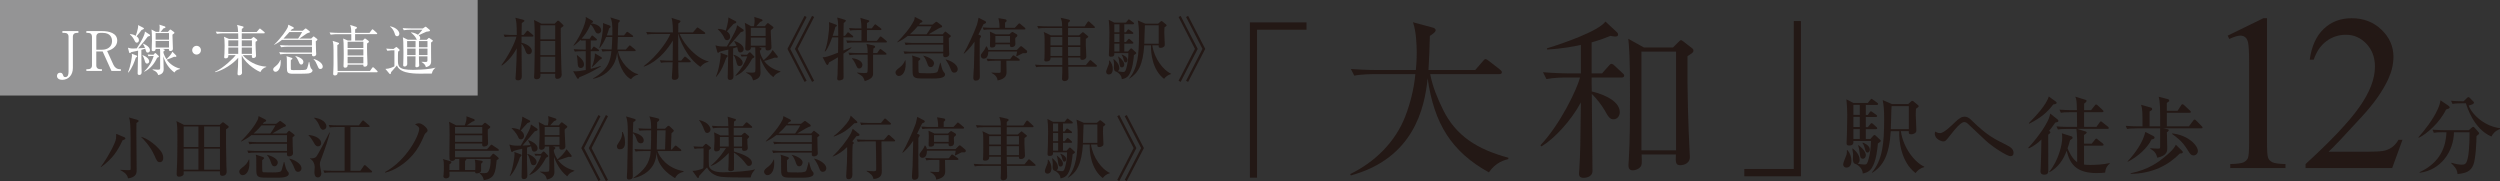<?xml version="1.0" encoding="UTF-8"?><svg id="_レイヤー_1" xmlns="http://www.w3.org/2000/svg" viewBox="0 0 732.73 53.08"><rect x="0" y="0" width="732.73" height="53.08" fill="#333333" stroke="none"/><defs><style>.cls-1{fill:#fff;}.cls-2{fill:#949495;}.cls-3{fill:#231815;}</style></defs><rect class="cls-2" width="140" height="28"/><g><path class="cls-3" d="m368.43,8.72v43.35h-2.1V6.57h16.6v2.15h-14.5Z"/><path class="cls-3" d="m436.38,50.52c-10.85-6-16.05-14.15-17.95-27.55-.9,8.8-4.1,23.4-22.5,28.45l-.2-.4c7.2-3.5,13.15-9.3,16.1-16.8,1.55-4,2.6-8.2,3-12.5h-12c-.4,0-3.55,0-5.9.45l-1-1.95c3.95.3,7.45.3,7.7.3h11.35c.1-1.15.25-2.7.25-5.2,0-1.9-.15-6.2-1.1-8.8l5.75,1.55c.45.1.9.35.9.75,0,.55-.7,1.05-1.7,1.7-.05,3.25-.2,6.35-.4,10h13.7l2.25-2.6c.25-.3.5-.6.75-.6s.6.25.95.5l3.35,2.6c.2.15.5.45.5.75,0,.55-.5.55-.75.55h-20.25c.7,3.7,2.15,7.15,3.8,10.5,3.7,7.5,9.9,11.55,19.1,14v.4c-1.1.3-3.65.9-5.7,3.9Z"/><path class="cls-3" d="m469.54,21.52l1.95-2.2c.35-.4.55-.6.8-.6s.55.15.9.5l2.35,2.2c.25.2.5.45.5.75,0,.45-.45.55-.75.55h-8.8c0,.65,0,3.5.05,4.1,1.5.3,8.2,2.15,8.2,6.05,0,1.2-.8,2.1-1.85,2.1s-1.5-.7-2.7-2.85c-.8-1.35-2.25-3.25-3.65-4.6,0,3.55.2,19.35.2,22.55,0,1.95-2.2,2.05-2.6,2.05-1.25,0-1.35-.7-1.35-1.3,0-.1.1-1.2.1-1.35.3-5.2.3-6.55.45-19.45-2.95,5.45-7.7,10.55-11.55,12.9l-.3-.35c5.85-6.2,10.7-16.4,11.6-19.85h-3.95c-.9,0-3.5,0-5.9.45l-1-2c3.15.25,6.2.35,7.7.35h3.4v-8.35c-1.85.4-5.35,1.1-9.9,1.35l-.05-.35c4.3-1.3,15.1-5,17.15-7.85l3.4,3.15c.15.15.3.35.3.7,0,.45-.45.55-.8.55-.5,0-1.15-.15-1.45-.2-1.45.6-3,1.2-5.5,1.9v9.1h3.05Zm20.8-7.6l1.65-1.65c.35-.35.5-.5.7-.5.15,0,.3.1.65.35l2.65,2.05c.25.2.35.4.35.6,0,.55-.2.7-1.75,1.7-.1,10.55.25,20.75.6,27.55.05.65.1,1.45.1,2,0,2.25-2.45,2.4-2.8,2.4-1.4,0-1.4-.85-1.3-3.15h-10.05c.05.65.05,1.85.05,2.05,0,.85-.05,1.4-.75,1.95-.6.45-1.35.65-1.9.65-1.2,0-1.25-.95-1.25-1.6,0-.1,0-.25.1-1.6.35-5.4.35-13.4.35-19,0-11.35-.25-13.9-.5-16.35l4.6,2.55h8.5Zm-9.25,1.2v28.95h10.15V15.12h-10.15Z"/><path class="cls-3" d="m511.24,51.67v-2.15h14.5V6.17h2.1v45.5h-16.6Z"/></g><g><path class="cls-3" d="m652.92,10.44l10.47-5.11h1.05v36.34c0,2.41.1,3.91.3,4.51.2.59.62,1.05,1.25,1.36s1.92.5,3.87.54v1.17h-16.19v-1.17c2.03-.04,3.34-.22,3.94-.52.59-.31,1-.72,1.24-1.24.23-.52.35-2.07.35-4.65v-23.23c0-3.13-.11-5.14-.32-6.03-.15-.68-.42-1.17-.81-1.49s-.86-.48-1.41-.48c-.78,0-1.87.33-3.27.98l-.48-.98Z"/><path class="cls-3" d="m704.15,40.97l-3.02,8.28h-25.39v-1.17c7.47-6.81,12.73-12.38,15.77-16.69s4.57-8.26,4.57-11.84c0-2.73-.84-4.97-2.51-6.73-1.67-1.76-3.67-2.63-6-2.63-2.12,0-4.01.62-5.7,1.86-1.68,1.24-2.93,3.05-3.73,5.44h-1.17c.53-3.91,1.89-6.92,4.08-9.01,2.19-2.09,4.92-3.14,8.2-3.14,3.49,0,6.41,1.12,8.74,3.36,2.34,2.24,3.51,4.89,3.51,7.93,0,2.18-.51,4.36-1.52,6.54-1.57,3.43-4.11,7.06-7.62,10.89-5.27,5.76-8.56,9.23-9.87,10.41h11.24c2.29,0,3.89-.08,4.81-.25.92-.17,1.75-.51,2.49-1.03.74-.52,1.39-1.25,1.94-2.21h1.17Z"/></g><g><path class="cls-3" d="m541.47,43.98c.78.92,1.17,1.97,1.17,3.17,0,.25,0,1.97-1.45,1.97-.45,0-.97-.25-.97-1.02,0-.47.87-2.4,1-2.82.1-.4.1-.72.08-1.22l.17-.08Zm6.75-3.27l.75-.85c.12-.12.28-.3.45-.3.1,0,.28.12.5.35l1.17,1.1c.1.08.15.17.15.27,0,.2-.15.33-.85.77-.12,1.42-.42,5.1-1.82,7.25-.83,1.25-2.12,1.45-2.62,1.55,0-1.47-1.32-2.42-2-2.77-.75-.1-.88-.8-.88-1.47,0-.2.05-1.05.05-1.22,0-.1,0-.67-.22-1.82l.12-.07c.77.67,2.02,1.75,2.02,3.37,0,.15,0,.75-.58,1.1,1.03.23,1.9.25,2.08.25.35,0,.62-.1.87-.77.8-2.27.92-4.6.95-6.12h-5.15c.02.65.05,1.32-1.3,1.32-.6,0-.7-.3-.7-.72,0-.5.1-2.67.12-3.12,0-.22.08-3.4.08-5.05,0-2.07-.1-3.05-.25-4.65l2.02,1.05h4.27l.7-.88c.2-.25.25-.32.38-.32.1,0,.15.05.5.3l1.17.85c.12.1.25.2.25.38,0,.23-.2.27-.38.27h-3.22v2.92h.6l.52-.75c.12-.2.25-.32.4-.32.1,0,.27.15.5.3l1,.7c.17.12.3.25.3.4,0,.25-.22.28-.4.28h-2.92v2.97h.6l.7-.85c.12-.15.23-.32.4-.32.15,0,.3.12.45.27l.95.85c.1.08.25.23.25.38,0,.23-.22.27-.38.27h-2.97v2.87h1.35Zm-5-9.97v2.92h1.87v-2.92h-1.87Zm0,3.52v2.97h1.87v-2.97h-1.87Zm1.87,6.45v-2.87h-1.87v2.87h1.87Zm-.4,1.82c1.72,1.3,2.17,2.3,2.17,2.97s-.45,1.02-.82,1.02c-.8,0-.85-.58-1.02-1.95-.12-1.02-.25-1.47-.43-1.97l.1-.07Zm1.27-.73c.42.15,2.07.8,2.07,2.02,0,.48-.27.9-.65.9-.53,0-.62-.48-.92-1.55-.17-.65-.33-.9-.58-1.25l.08-.12Zm11.17-3.35c.65,4.75,3.97,9.1,6.87,10.4v.12c-1.1.27-1.95.92-2.57,1.75-4.32-3.27-4.9-9.65-4.77-12.27h-2.5c-.42,7.05-2.25,10.27-5.47,12.2l-.08-.07c3.17-3.7,3.62-8.67,3.62-15.65,0-2.6-.12-4-.42-5.6l2.72,1.17h4.72l.9-.77c.12-.12.17-.18.33-.18.17,0,.28.1.4.2l1.27,1.05c.1.07.2.2.2.32,0,.15-.08.25-.78.75-.02.45-.08.95-.08,1.77,0,.72.18,4.3.18,4.52,0,.2,0,.52-.28.75-.42.37-.95.45-1.22.45-.77,0-.77-.35-.72-.92h-2.33Zm2.33-.6v-6.75h-5.05c-.1.95-.15,5.67-.23,6.75h5.27Z"/><path class="cls-3" d="m589.25,45.78c-.95,0-5.22-2.67-7.27-4.6-.72-.67-4.6-4.3-5.32-5-.1-.1-.48-.4-.97-.4-1.03,0-2.88,2.32-3.8,3.5-1.55,1.97-1.72,2.17-2.32,2.17-.45,0-2.5-.58-2.5-2.3,0-.22.05-.35.17-.6.25.17.7.47,1.4.47,1.05,0,3.25-2.12,4.22-3.07,1.42-1.4,2.17-1.75,2.9-1.75.95,0,1.55.5,2.42,1.37,4.1,4.02,6.32,5.15,9.9,6.92,1.15.58,2.07,1.2,2.07,2.27,0,.3,0,1-.9,1Z"/><path class="cls-3" d="m602.39,35.93c-1.02,1.47-1.4,1.92-1.8,2.4.23.2.38.35.38.45,0,.23-.55.62-.65.7,0,1.7.02,9.12.02,10.65,0,.75-.42,1.07-1.17,1.07-.1,0-1.12,0-1.12-.9,0-.15.1-1.7.1-2.02.05-1.35.17-5.82.17-7.37-.92.88-2.25,1.95-3.72,2.6l-.12-.23c1.85-1.9,5-5.95,6.02-8.57.12-.3.33-1.02.42-1.42l2.2,1.77c.12.07.17.27.17.37,0,.23-.05.33-.9.5Zm-.62-5.3c-1.72,2.3-3.55,3.85-7,5.62l-.15-.15c2.17-2.2,5.1-5.32,5.87-7.82l2.07,1.5c.08.07.22.17.22.35,0,.37-.52.42-1.02.5Zm15.25,19.95c-.52.07-1.3.15-2.45.15-6.05,0-7.9-2.67-8.85-6.55-.95,2.65-2.52,4.9-5.02,6.3l-.1-.12c2.67-3.2,3.82-7.9,3.82-9.92,0-.42-.03-.98-.1-1.37l2.85.9c.12.05.3.25.3.38,0,.08-.02.23-.12.3-.1.08-.55.38-.62.42-.35,1.25-.53,1.8-.75,2.4.35.85,1.32,3.05,2.82,4.07.03-6.67.03-7.42-.22-9.75h-2.72c-1.52,0-2.07.07-2.7.17l-.42-.92c1.52.15,3.3.15,3.57.15h2.47c0-2.17,0-2.42-.05-4.3h-2.02c-1.52,0-2.07.05-2.7.17l-.4-.92c1.5.12,3.27.15,3.55.15h1.57c-.08-2.65-.08-2.95-.47-3.95l3,.92c.08.02.3.1.3.3,0,.33-.62.75-.72.82v1.9h2.05l1.07-1.35c.12-.15.23-.3.38-.3s.38.15.47.25l1.45,1.35c.17.15.25.23.25.38,0,.25-.2.27-.38.27h-5.3v4.3h3.62l.92-1.27c.1-.12.22-.33.38-.33s.3.15.47.28l1.6,1.27c.12.1.25.23.25.38,0,.25-.22.27-.38.27h-8.85l2.42.75c.17.05.32.15.32.3,0,.3-.6.62-.77.72v2.55h2.25l.95-1.15c.12-.15.22-.33.38-.33s.27.12.45.27l1.45,1.15c.15.1.25.23.25.4,0,.23-.22.25-.38.25h-5.35v5.55c.67.08,1.33.1,2,.1,1.2,0,3.9-.12,5.5-.55l.05.15c-.62.48-1.25,1.25-1.35,2.62Z"/><path class="cls-3" d="m626.12,37.63c-1.53,0-2.08.05-2.7.17l-.4-.92c1.17.1,2.37.15,3.55.15h1.38c0-4.12,0-5.02-.42-6.32l2.7.77c.3.07.55.15.55.52,0,.2-.08.3-.75.67v4.35h3.1c0-5.15,0-7.25-.45-8.67l2.55.67c.32.08.55.15.55.43,0,.25-.2.42-.7.72v2.3h3.17l1.03-1.62c.12-.2.25-.3.38-.3.15,0,.35.12.47.25l1.75,1.62c.1.1.25.23.25.38,0,.22-.23.27-.4.27h-6.65v3.95h6.47l1.27-1.67c.12-.15.2-.3.38-.3.15,0,.3.1.45.25l1.65,1.67c.1.1.25.25.25.38,0,.25-.2.27-.38.27h-11.15l1.05.2c.12.02.58.1.58.33,0,.07-.05.3-.55.62,0,.73.1,3.95.1,4.62,0,.9,0,2.17-2.9,2.85-.33-1.02-.55-1.8-2.05-2.62l-.02-.18c1.02.08,1.55.12,2.17.12.32,0,.57,0,.67-.15.07-.1.05-.37.05-1.17v-4.62h-7Zm-2.55,9.7c2.27-2.52,4.42-5.42,5.22-8.67l2.22,1.15c.25.12.47.27.47.55,0,.18-.1.38-.88.52-1.2,2.47-3.95,5.02-7,6.55l-.05-.1Zm.92,3.45c5.42-1.12,8.27-3.42,9.9-4.75,1.05-.85,2.75-2.27,3.32-3.62l1.7,1.65c.3.27.35.38.35.55,0,.33-.33.35-.88.38-3.25,3.37-8,5.9-14.4,5.97v-.18Zm12.17-11.67c4.65.47,7.52,3.52,7.52,5.15,0,.75-.65,1.3-1.25,1.3-.77,0-1.15-.62-1.75-1.6-1.6-2.6-3.08-3.62-4.57-4.7l.05-.15Z"/></g><path class="cls-3" d="m717.66,31.03c.17.12.32.25.32.45,0,.27-.42.42-1.07.62-1.75,3.75-5.7,7.22-7.97,8.27l-.12-.12c1.92-2.2,4.25-5.15,5.62-8.15.6-1.3.72-1.92.85-2.7l2.38,1.62Zm-1.62,7.72c-1.52,0-2.07.05-2.7.18l-.4-.92c1.5.12,3.27.15,3.55.15h7.1l.83-.73c.22-.2.35-.25.47-.25.1,0,.25.1.38.23l1.1,1.25c.15.18.25.3.25.4,0,.25-.3.47-.77.8-.03,1.7-.22,6.55-.9,8.35-.78,2.12-2.35,2.57-4.67,2.8-.1-1.47-.97-2.32-1.87-3.17l.08-.15c1.4.45,2.32.57,2.95.57,1.07,0,1.55-.12,1.97-2.6.38-2.22.4-6.05.38-6.9h-4.55c-.1,5.67-3.87,11.12-10.05,11.87l-.05-.15c6.4-2.97,7.75-7.87,7.9-11.72h-.97Zm5.45-8.47c-1.53,0-2.08.07-2.7.17l-.4-.92c1.45.15,3.12.15,3.67.15l1-.97c.15-.12.25-.25.4-.25.18,0,.25.08.43.25l1,1.02c.15.17.23.25.23.37,0,.3-.58.6-1.58.83,1.17,3.05,5.15,6.2,9.15,6.62l.05.27c-1.65.62-2.12,1.5-2.52,2.2-5.15-2.17-7.17-8.67-7.47-9.75h-1.25Z"/><g><path class="cls-3" d="m156.05,10.73h-3.18c-.02.6-.02,1.2-.02,1.8,1.3.26,3.04,1.22,3.04,2.4,0,.56-.4.98-.84.98-.74,0-.94-.66-1.12-1.22-.16-.52-.54-1.34-1.08-1.86.02,1.5.08,8.1.08,9.44,0,.46,0,1.28-1.14,1.28-.54,0-.7-.32-.7-.54,0-.18.12-1.82.14-2.14.16-3.1.18-3.44.22-6.72-1.04,2.02-2.52,3.78-4.38,5.08l-.1-.16c2.08-2.74,3.92-6.44,4.4-8.34h-1.28c-1.22,0-1.66.06-2.16.14l-.32-.74c1.2.12,2.62.12,2.84.12h1.02c0-3.56-.18-4.2-.42-5.04l2.22.56c.18.04.42.14.42.32,0,.16-.08.22-.76.68,0,.54-.06,2.98-.06,3.48h.6l.82-1c.2-.24.22-.26.32-.26.12,0,.26.12.36.22l1.18,1c.1.1.2.18.2.32,0,.18-.16.2-.3.2Zm8.32-2.5c-.02.56-.02.96-.02,1.22,0,1.64.08,7.86.18,10.44.02.32.1,1.66.1,1.94,0,1.12-.96,1.28-1.28,1.28-.22,0-.64,0-.64-.68v-.8h-4.32c.04.7.1,1.6-1.18,1.6-.32,0-.68-.14-.68-.68,0-.2.08-1.1.08-1.28.08-3.04.12-6.1.12-9.16,0-1.8,0-4.58-.2-6.26l2.14,1.08h3.92l.66-.68c.16-.18.2-.2.3-.2.14,0,.26.06.38.18l.98.94c.16.16.26.26.26.34,0,.14-.08.2-.8.72Zm-1.64-.82h-4.36v4.12h4.36v-4.12Zm0,4.6h-4.36v4.14h4.36v-4.14Zm0,4.62h-4.36v4.52h4.36v-4.52Z"/><path class="cls-3" d="m175.3,9.83c-.56,0-.72-.34-1.18-1.3-.36-.72-.72-1.12-1.04-1.38-.82,2.06-1.86,3.32-2.62,4.18.36.02.9.04,1.14.04h1.24l.44-.7c.04-.08.14-.26.28-.26.12,0,.24.1.38.22l.82.7c.1.08.2.16.2.3,0,.18-.18.22-.3.22h-1.52v2.68h.22l.42-.62c.08-.12.16-.26.3-.26.12,0,.24.12.36.2l.92.64c.1.06.22.16.22.3,0,.18-.18.22-.32.22h-2.12v5.18c1.3-.32,2.16-.62,2.9-.86l.06.16c-2.58,1.54-4.36,2.4-6.28,3.14-.18.34-.24.46-.42.46-.12,0-.2-.08-.26-.18l-1.16-2.04c.2.02.44.04.76.04.54,0,1.1-.06,2.94-.4v-5.5h-1.04c-1.22,0-1.66.04-2.16.12l-.34-.72c1.22.1,2.64.12,2.86.12h.68v-2.68h-.44c-.08,0-.48,0-.9.04l-.16-.26c-.94.96-1.62,1.46-2.02,1.78l-.08-.08c2.82-3.92,3.62-7.28,3.62-7.9,0-.14,0-.24-.04-.48l1.96,1.12c.14.08.18.2.18.28,0,.3-.44.4-.58.44l-.02.06c1.5.14,3.02.82,3.02,2.06,0,.52-.42.92-.92.92Zm-5.06,10.1c-.86,0-.9-.88-.92-1.24-.08-1.44-.1-1.82-.26-2.48l.08-.08c1.56,1.18,2.02,1.98,2.02,2.76s-.54,1.04-.92,1.04Zm6.04-2.68c-.06.04-.3.14-.42.2-1.5,1.56-1.9,1.88-2.32,2.22l-.08-.08c.82-1.8.92-3.5.9-3.96l1.88,1.12c.08.06.16.18.16.3,0,.1-.04.16-.12.2Zm10.74,4.62c-1.36.36-1.88,1.08-2.06,1.36-2.3-1.12-3.9-4.96-4.08-7.96-.12,1.08-.3,2.38-1.22,3.88-1.3,2.1-3.42,3.5-5.82,3.96l-.04-.12c4.76-2.58,5.14-5.8,5.4-8h-.46c-1.22,0-1.66.06-2.16.14l-.32-.74c1.14.1,2.42.12,3,.12.1-1,.12-1.74.2-3.66h-1.8c-.74,1.74-1.5,2.72-1.88,3.22l-.12-.06c.56-1.88,1.1-4.72,1.1-6.6,0-.1-.02-.56-.02-.66l1.96.74c.12.04.26.22.26.32,0,.26-.18.36-.44.52-.14.52-.3,1.08-.66,2.04h1.62c.06-3.66-.14-4.2-.58-5.26l2.44.74c.18.06.32.08.32.28,0,.16-.04.2-.44.58-.06.62-.1,3.04-.12,3.66h1.78l.66-.8c.08-.1.18-.24.3-.24s.22.08.38.2l1.14.82c.06.04.22.14.22.3,0,.18-.18.2-.32.2h-4.16c-.06,2.02-.06,2.26-.14,3.66h2.46l.86-.96c.1-.12.18-.24.3-.24.14,0,.24.12.38.22l1.14.94c.1.08.2.18.2.3,0,.2-.18.22-.3.22h-4.86c.56,3.14,3.56,6.3,5.92,6.74l-.04.14Z"/><path class="cls-3" d="m191.89,9.97c-1.22,0-1.66.04-2.16.14l-.34-.74c1.22.1,2.64.12,2.86.12h4.98c0-.54-.02-3.04-.4-4.24l2.38.74c.2.06.24.14.24.26,0,.2-.2.34-.64.64.02.4-.02,2.22-.02,2.6h4.3l1.04-1.2c.12-.14.2-.24.3-.24.08,0,.24.1.38.2l1.7,1.2c.06.04.2.16.2.3,0,.18-.16.22-.3.22h-7.22c1.46,3.36,5.1,7.22,8.48,8.04v.12c-.74.16-1.4.38-2.4,1.46-4.14-2.82-6.18-8.22-6.44-9.62h-.06c-.02,1.64-.02,2.26.02,7.8h.86l.8-.94c.12-.14.2-.24.3-.24.08,0,.22.08.38.2l1.12.96c.1.08.2.16.2.3,0,.18-.16.2-.3.2h-3.36c0,.84,0,2.26.04,3.06,0,.16.06.9.06,1.06,0,.84-.72,1.04-1.16,1.04-.78,0-.82-.36-.82-.74,0-.08.06-.74.06-.86.1-1.18.14-2.42.18-3.56h-1.26c-1.24,0-1.66.06-2.16.14l-.34-.74c1.22.12,2.64.12,2.86.12h.9c.02-1.96.04-3.92.06-5.9-3.7,6.14-7.96,7.5-8.48,7.64l-.06-.12c4.12-3.1,7.24-7.8,7.78-9.42h-4.56Z"/><path class="cls-3" d="m216.96,15.37c-.4,0-.54-.22-.66-.6-.06-.14-.22-.84-.24-.96-.38.14-.84.26-1.18.36,0,.62-.02,3.36-.02,3.9,0,.38.12,4.02.12,4.18,0,.32,0,1.18-1.06,1.18-.5,0-.64-.38-.64-.72,0-1.3.16-7.02.18-8.18-.58.12-2.34.52-2.68.74-.06.08-.18.22-.3.22-.18,0-.24-.22-.28-.36l-.5-1.84c1.14.32,1.32.36,3.34.32.12-.22,2.48-4.2,2.82-5.4.08-.28.12-.56.16-.82l1.82,1.24c.08.06.14.14.14.28,0,.3-.28.36-.86.52-1.64,1.96-1.82,2.18-3.56,4.16.8-.02,1.58-.06,2.34-.16-.1-.22-.6-1.12-.7-1.32l.08-.1c1.06.32,2.7,1.26,2.7,2.36,0,.54-.34,1-1.02,1Zm-4.14,1.62c-.42,1.28-1.36,3.94-2.92,5.54l-.1-.06c.92-1.86,1.42-5.6,1.42-6.32,0-.12-.06-.58-.06-.68l1.88.7c.1.02.24.1.24.24,0,.16-.18.32-.46.58Zm2.2-10c-.34.32-1.7,1.88-1.98,2.2.22.16.96.68.96,1.6,0,.64-.5,1-.9,1-.56,0-.72-.42-.92-.9-.08-.18-.6-1.2-1.8-2.34v-.1c.76.04,1.64.18,2.34.54.02-.08.8-2.5.76-3.88l2.12,1.1c.14.08.2.14.2.24,0,.32-.24.38-.78.54Zm1.76,12.36c-.66,0-.74-.34-1.08-1.68-.14-.52-.4-1.2-.76-1.54l.06-.08c.82.14,2.68,1.24,2.68,2.32,0,.38-.2.98-.9.98Zm3.68-2.18c-1.74,3.22-3.08,4.3-4.86,5.08l-.06-.08c1.92-2.22,2.58-3.36,3.48-5.64h-.76c-.08,0-.48,0-.9.06l-.34-.6c.74.04,1.46.06,1.6.06h.34l.52-.58c.06-.08.16-.14.26-.14s.2.06.26.12l.94.96c.08.1.18.2.18.28,0,.18-.54.42-.66.48Zm6.2,5.44c-2.3-1.74-3.46-4.56-3.88-5.68.02.5.12,4.18.12,4.32,0,.54,0,1.86-2.18,2.3-.36-1.32-.74-1.54-2.08-2.26v-.08c.24,0,1.36.08,1.58.08.26,0,.92,0,1.08-.18.12-.14.12-1.28.12-1.6,0-.94,0-4.98-.06-5.64h-1.28c.06.7-.54.96-.96.96-.52,0-.7-.18-.7-.62,0-.52.14-2.98.14-3.54,0-.64,0-2.58-.26-3.98l1.84.98h.86c.16-1.04.18-1.28.18-1.58,0-.2-.08-.98-.1-1.14l2.18.72c.1.04.22.1.22.28,0,.22-.06.26-.66.46-.38.42-1.12,1.22-1.16,1.26h2.52l.52-.62c.1-.12.22-.28.34-.28s.2.08.32.16l1.2.9c.08.06.12.14.12.24,0,.12-.06.18-.16.28-.08.08-.44.36-.58.48-.02.12-.04.32-.04.46,0,.4.22,4.54.22,4.56,0,.62-.42.94-1.1.94-.5,0-.74-.18-.64-.92h-1.98l.32.1c.32.1.46.12.46.32,0,.26-.32.48-.46.56,0,.94.56,2,1.1,2.8,1-.9,2.04-1.86,2.64-3l1.44,1.8c.04.06.06.16.06.24,0,.14-.08.24-.26.24-.16,0-.4-.04-.62-.06-.42.12-.5.14-1.3.44-.88.34-1.42.46-1.82.54,1.42,1.96,3.38,2.68,4.78,3.08l.02.1c-1.28.58-1.46.66-2.1,1.58Zm-2.26-14.46h-4.34v2.38h4.34v-2.38Zm0,2.86h-4.34v2.38h4.34v-2.38Z"/><path class="cls-3" d="m235.81,24.01l-5.02-9.68,5.02-9.68.6.34-4.8,9.34,4.8,9.34-.6.34Zm2.2,0l-5.02-9.68,5.02-9.68.6.34-4.8,9.34,4.8,9.34-.6.34Z"/><path class="cls-3" d="m243.9,10.97c-.44,1.16-1.18,3.22-2.04,4.14l-.16-.06c.92-1.96,1.32-6.4,1.32-7.36,0-.2-.02-1.04-.04-1.22l2,.74c.22.08.3.14.3.28,0,.2-.2.3-.44.4-.12.46-.3,1.18-.78,2.6h1.62c0-3.2,0-4.14-.3-5.36l2.22.66c.22.06.32.14.32.26s-.12.26-.2.34c-.08.08-.38.3-.44.38-.04.58-.06,3.18-.06,3.72h.44l.6-.78c.12-.16.2-.24.3-.24s.18.08.36.22l.96.76c.1.08.2.16.2.3,0,.18-.16.22-.3.22h-2.58v3.84c.36-.16,1.96-.8,2.28-.94l.08.14c-.46.44-1.58,1.2-2.36,1.72,0,1.08.04,5.82.04,6.8,0,.36-.02.64-.36.82-.26.12-.66.24-.96.24-.34,0-.54-.22-.54-.52,0-.16.1-1.02.1-1.18.04-.94.1-4.18.12-5.1-.76.46-1.98,1.2-2.56,1.46-.26.68-.38.8-.56.8-.06,0-.22-.06-.34-.28l-1.04-2c.64.08,1.38-.1,4.52-1.32.04-3.12.06-3.46.06-4.48h-1.78Zm11.6-2.64l.72-.94c.1-.14.24-.26.32-.26s.18.08.36.22l1.24.94c.1.08.2.18.2.3,0,.2-.18.22-.3.22h-3.94v3.16h2.9l.8-1.04c.12-.16.22-.24.3-.24.1,0,.2.04.38.2l1.26,1.04c.1.08.2.18.2.3,0,.2-.16.22-.3.22h-9.14c-1.22,0-1.66.04-2.16.14l-.32-.74c1.2.12,2.62.12,2.84.12h1.62c0-.54.02-2.72.02-3.16h-1.18c-1.22,0-1.66.06-2.16.14l-.32-.74c1.22.12,2.62.12,2.84.12h.8c-.04-1.86-.14-2.28-.32-3.08l2.42.7c.1.02.22.1.22.22,0,.2-.5.48-.7.58v1.58h1.4Zm1.6,7.22l.64-.94c.08-.12.18-.24.3-.24.08,0,.18.06.36.2l1.24.94c.06.06.2.18.2.3,0,.18-.14.22-.3.22h-3.64c-.02.9.02,5.34,0,5.68-.08.92-.62,1.5-2.44,2.06-.2-.58-.42-1.12-.82-1.48-.22-.2-1.22-.78-1.42-.9l.02-.12c.38.04,1.26.14,2,.14.98,0,1.02-.06,1.06-.9.02-.6.04-1.86,0-4.48h-3.16c-1.22,0-1.66.04-2.16.14l-.32-.74c1.2.1,2.62.12,2.84.12h2.8c0-1.06-.08-1.98-.36-2.68l2.04.44c.36.08.52.26.52.4,0,.24-.3.4-.52.52-.04.3-.08.84-.08,1.32h1.2Zm-7.3,1.5c.94.1,2.96.66,2.96,1.98,0,.38-.26,1.04-.92,1.04-.52,0-.58-.16-1.18-1.48-.3-.64-.58-1-.94-1.42l.08-.12Z"/><path class="cls-3" d="m263.46,22.27c-.6,0-1-.54-1-1.02,0-.54.42-.86,1.28-1.52.86-.66,1.34-1.52,1.54-2.04h.12c.02.36.04.76.04,1.2,0,2.04-.88,3.38-1.98,3.38Zm15.08-11.46c-.06.06-.4.32-.46.38,0,.3.06,3.32.08,3.62,0,.16.06.88.06,1.02,0,.74-.76.94-1.12.94-.56,0-.66-.38-.66-.46,0-.1.02-.56.02-.66h-9.16c-1.22,0-1.66.06-2.16.14l-.32-.74c1.2.12,2.62.12,2.84.12h8.8v-2.1h-8.86c-1.22,0-1.66.04-2.16.14l-.32-.74c1.22.1,2.62.12,2.84.12h8.5v-2.06h-10.4c-1.3,1.04-2.42,1.58-3.04,1.88l-.06-.08c1.66-1.62,3.84-4.12,4.9-6.28.22-.46.24-.9.26-1.1l1.96.98c.2.1.28.28.28.36,0,.18-.08.2-.7.5-.2.3-.22.32-.3.42h3.92l.78-.6c.22-.18.3-.24.4-.24s.34.18.4.24l1.04.76c.12.1.24.22.24.36,0,.26-.18.32-.64.42-.3.08-2.8,1.62-3.34,1.9h4.12l.48-.54c.1-.1.24-.26.3-.26.08,0,.16.06.3.18l1.12.86c.1.08.22.18.22.3,0,.08-.08.14-.16.22Zm-9.56-3.12c-1.08,1.3-2.12,2.18-2.32,2.36h4.9c.16-.2,1-1.36,1.5-2.36h-4.08Zm4.24,15.32c-3.84,0-4.26,0-4.8-.18-.96-.32-.96-1.06-.96-2.62,0-.34,0-3.18-.02-3.28,0-.02-.12-.62-.14-.68l2.14.7c.18.06.3.24.3.32,0,.16-.32.44-.56.6,0,1.42,0,2.82.04,3.16.02.22.1.34.32.38.34.06,2.4.06,2.78.06.7,0,2.14,0,2.44-.44.16-.26.22-.52.78-2.62h.12c.16.7.5,2.16.86,2.58.4.46.46.54.46.82,0,1.2-2.26,1.2-3.76,1.2Zm-.42-3.34c-.66,0-.82-.48-1.08-1.22-.12-.38-.56-1.56-1.14-2.06l.04-.08c1.84.46,3.14,1.36,3.14,2.22,0,.46-.32,1.14-.96,1.14Zm6.9,1.62c-.66,0-.82-.42-1.06-1.04-.48-1.24-1.04-2.14-1.5-2.76l.04-.06c.9.14,3.52,1.24,3.52,2.86,0,.54-.4,1-1,1Z"/><path class="cls-3" d="m288.25,7.11c-.12.28-.54,1.08-.8,1.62-.1.2-.58,1.2-.68,1.4l.42.16c.34.14.34.2.34.3,0,.22-.28.64-.38.78-.04,1.32,0,8.52,0,8.74,0,.36.04,1.94.04,2.26,0,.36,0,1.26-1.26,1.26-.46,0-.66-.3-.66-.88,0-.84.14-2.16.18-3,.06-1.52.16-5.76.18-7.54-1.32,2.02-2.56,3.06-3.08,3.5l-.1-.06c1.04-1.76,3.12-6.12,3.92-8.5.08-.22.38-1.64.44-1.96l1.92.98c.1.06.28.18.28.36,0,.26-.08.28-.76.58Zm12.28,8.48h-.74c-.3.12-1.54.78-1.8.9l-.16-.06c.06-.22.24-1.04.26-1.32h-8.42c-.02.94-.26,2.08-1.32,2.08-.66,0-.88-.52-.88-.84,0-.38.08-.48.86-1.5.42-.54.58-.96.68-1.26h.14c.22.26.4.52.48,1.04h8.42l.86-.86c.12-.12.24-.24.34-.24.14,0,.28.12.36.18l1.3,1.08c.1.08.14.24.14.34,0,.46-.38.46-.52.46Zm-.28-6.96h-9.76c-1.22,0-1.66.06-2.16.14l-.32-.74c1.22.12,2.62.12,2.84.12h2.1c0-.42,0-1.54-.32-2.84l2.06.36c.16.02.34.22.34.42,0,.18-.06.2-.46.56v1.5h2.86l1-1.06c.2-.22.22-.24.3-.24.1,0,.16.04.38.22l1.24,1.04c.1.1.2.18.2.32,0,.18-.16.2-.3.2Zm-1.66,9.18h-3.64c0,.5.06,2.74.06,3.2,0,1.02-.18,2.06-2.62,2.58-.06-.5-.24-1.48-1.78-2.2v-.12c.96.08,1.9.08,2.12.08.34,0,.52,0,.56-.36,0-.1.04-1.24.02-3.18h-1.66c-1.22,0-1.66.04-2.16.14l-.34-.74c1.22.12,2.64.12,2.86.12h4.06l.66-.88c.04-.06.16-.24.32-.24.08,0,.24.1.38.2l1.26.86c.14.1.2.22.2.32,0,.18-.14.22-.3.22Zm-.6-7.04c-.26.18-.3.2-.4.4-.02.04-.04.22-.04.26,0,.24.06,1.28.06,1.38,0,1-1.04,1-1.06,1-.58,0-.56-.44-.54-.82h-4.24c.04.78-.46.94-1.08.94-.48,0-.54-.18-.54-.72,0-.12.06-2.14.06-2.4,0-.64-.06-1.16-.1-1.56l1.76.82h3.94l.62-.54c.06-.04.22-.18.32-.18.08,0,.22.1.36.18l.88.54c.12.08.2.18.2.34,0,.18-.12.3-.2.36Zm-1.96-.22h-4.3v1.96h4.3v-1.96Z"/><path class="cls-3" d="m321.19,19.55h-8.1l.08,3.1c.02,1.12-1.04,1.12-1.14,1.12-.28,0-.76-.08-.76-.74,0-.26.08-1.42.08-1.66v-1.82h-5.5c-1.22,0-1.66.04-2.16.14l-.34-.74c1.22.1,2.64.12,2.86.12h5.14v-2.2h-3.46c.02.32.06,1.14-1.22,1.14-.4,0-.6-.12-.6-.46,0-.08.06-.46.06-.54.04-.56.04-2.38.04-3.04,0-1.26.02-2.92-.04-3.54-.02-.32-.08-.5-.22-1.06l2.06.98h3.38l-.04-2.14h-4.82c-1.22,0-1.66.04-2.16.14l-.32-.74c1.22.1,2.62.12,2.84.12h4.46c-.02-1.24-.06-1.4-.44-2.52l2.24.5c.22.04.5.16.5.4,0,.06-.02.16-.22.28-.2.14-.22.16-.34.36v.98h4.86l.8-1.22c.06-.1.2-.26.3-.26.12,0,.3.14.38.22l1.32,1.22c.14.12.2.18.2.3,0,.18-.18.22-.3.22h-7.56c-.02,1.06-.02,1.7-.02,2.14h3.24l.78-.68c.24-.22.28-.24.34-.24.08,0,.1.02.24.14l1.2.98c.06.04.14.12.14.22,0,.12-.28.32-.72.62-.02.44-.04.9-.02,1.6,0,.54.16,3.02.16,3.52,0,.76-.7,1.04-1.12,1.04-.64,0-.64-.24-.64-.52v-.16h-3.58c0,.34.04,1.88.04,2.2h5.18l.98-1.2c.2-.24.22-.26.32-.26.12,0,.32.18.36.22l1.38,1.2c.1.1.2.18.2.3,0,.18-.18.22-.32.22Zm-9.84-8.72h-3.46v2.46h3.46v-2.46Zm0,2.94h-3.46v2.62h3.46v-2.62Zm5.28-2.94h-3.6v2.46h3.6v-2.46Zm0,2.94h-3.6l.02,2.62h3.58v-2.62Z"/><path class="cls-3" d="m325.2,17.71c.62.74.94,1.58.94,2.54,0,.2,0,1.58-1.16,1.58-.36,0-.78-.2-.78-.82,0-.38.7-1.92.8-2.26.08-.32.08-.58.06-.98l.14-.06Zm5.4-2.62l.6-.68c.1-.1.22-.24.36-.24.08,0,.22.1.4.28l.94.88c.08.06.12.14.12.22,0,.16-.12.26-.68.62-.1,1.14-.34,4.08-1.46,5.8-.66,1-1.7,1.16-2.1,1.24,0-1.18-1.06-1.94-1.6-2.22-.6-.08-.7-.64-.7-1.18,0-.16.04-.84.04-.98,0-.08,0-.54-.18-1.46l.1-.06c.62.54,1.62,1.4,1.62,2.7,0,.12,0,.6-.46.88.82.18,1.52.2,1.66.2.28,0,.5-.08.7-.62.64-1.82.74-3.68.76-4.9h-4.12c.02.52.04,1.06-1.04,1.06-.48,0-.56-.24-.56-.58,0-.4.08-2.14.1-2.5,0-.18.06-2.72.06-4.04,0-1.66-.08-2.44-.2-3.72l1.62.84h3.42l.56-.7c.16-.2.2-.26.3-.26.08,0,.12.04.4.24l.94.68c.1.08.2.16.2.3,0,.18-.16.22-.3.22h-2.58v2.34h.48l.42-.6c.1-.16.2-.26.32-.26.08,0,.22.12.4.24l.8.56c.14.1.24.2.24.32,0,.2-.18.22-.32.22h-2.34v2.38h.48l.56-.68c.1-.12.18-.26.32-.26.12,0,.24.1.36.22l.76.68c.08.06.2.18.2.3,0,.18-.18.22-.3.22h-2.38v2.3h1.08Zm-4-7.98v2.34h1.5v-2.34h-1.5Zm0,2.82v2.38h1.5v-2.38h-1.5Zm1.5,5.16v-2.3h-1.5v2.3h1.5Zm-.32,1.46c1.38,1.04,1.74,1.84,1.74,2.38s-.36.82-.66.82c-.64,0-.68-.46-.82-1.56-.1-.82-.2-1.18-.34-1.58l.08-.06Zm1.02-.58c.34.12,1.66.64,1.66,1.62,0,.38-.22.72-.52.72-.42,0-.5-.38-.74-1.24-.14-.52-.26-.72-.46-1l.06-.1Zm8.94-2.68c.52,3.8,3.18,7.28,5.5,8.32v.1c-.88.22-1.56.74-2.06,1.4-3.46-2.62-3.92-7.72-3.82-9.82h-2c-.34,5.64-1.8,8.22-4.38,9.76l-.06-.06c2.54-2.96,2.9-6.94,2.9-12.52,0-2.08-.1-3.2-.34-4.48l2.18.94h3.78l.72-.62c.1-.1.14-.14.26-.14.14,0,.22.08.32.16l1.02.84c.08.06.16.16.16.26,0,.12-.06.2-.62.6-.02.36-.06.76-.06,1.42,0,.58.14,3.44.14,3.62,0,.16,0,.42-.22.6-.34.3-.76.36-.98.36-.62,0-.62-.28-.58-.74h-1.86Zm1.86-.48v-5.4h-4.04c-.08.76-.12,4.54-.18,5.4h4.22Z"/><path class="cls-3" d="m346.03,24.01l-.6-.34,4.8-9.34-4.8-9.34.6-.34,5.02,9.68-5.02,9.68Zm2.2,0l-.6-.34,4.8-9.34-4.8-9.34.6-.34,5.02,9.68-5.02,9.68Z"/></g><g><path class="cls-3" d="m35.93,41.11c-1.44,3.08-2.86,5.36-6.34,7.88l-.08-.06c.8-1.02,2.92-4.16,4.18-7.24.36-.9.36-1.28.36-2.46l2.24.92c.22.08.46.22.46.44,0,.2-.16.3-.82.52Zm4.06-5.06c0,.56-.02,1.6-.02,3.14,0,1.66.08,9.06.08,10.56,0,.66,0,1.36-.74,1.9-.14.1-.78.56-1.78.62-.28-1.4-1.58-2.06-2.24-2.38v-.12c.22.02,1.64.1,2.12.1.8,0,.88,0,.88-.38,0-2.38,0-6.66-.02-9.36,0-.38-.02-3.9-.24-4.9-.08-.38-.16-.6-.24-.8l2.38.66c.2.06.46.16.46.36,0,.18-.06.24-.64.6Zm6.88,11.48c-.76,0-.92-.4-1.6-1.94-1.16-2.68-3.3-4.9-3.88-5.4v-.08c1.8.48,4.2,2.24,5.64,4.04.38.46.82,1.22.82,2.14,0,.76-.36,1.24-.98,1.24Z"/><path class="cls-3" d="m66.25,37.91c-.04,1.94.02,7.44.1,10.46,0,.32.08,1.66.08,1.94,0,1.22-1.1,1.22-1.22,1.22-.8,0-.78-.54-.74-1.32h-10.64c0,.14.02.74,0,.86-.1.46-.82.72-1.34.72-.42,0-.72-.18-.72-.74,0-.9.12-2.38.14-3.3.04-1.8.08-3.9.08-6.44,0-1.44,0-4.04-.12-4.92-.04-.34-.1-.62-.16-.9l2.2,1.1h10.5l.62-.56c.1-.08.18-.2.3-.2.08,0,.16.04.26.12l1.22.92c.12.08.22.16.22.3,0,.22-.08.26-.78.74Zm-8.1-.84h-4.32v6.02h4.32v-6.02Zm0,6.5h-4.32v6.16h4.32v-6.16Zm6.32-6.5h-4.64v6.02h4.64v-6.02Zm0,6.5h-4.64v6.16h4.64v-6.16Z"/><path class="cls-3" d="m71.12,51.34c-.6,0-1-.54-1-1.02,0-.54.42-.86,1.28-1.52s1.34-1.52,1.54-2.04h.12c.02.36.04.76.04,1.2,0,2.04-.88,3.38-1.98,3.38Zm15.08-11.46c-.06.06-.4.32-.46.38,0,.3.06,3.32.08,3.62,0,.16.06.88.06,1.02,0,.74-.76.94-1.12.94-.56,0-.66-.38-.66-.46,0-.1.02-.56.02-.66h-9.16c-1.22,0-1.66.06-2.16.14l-.32-.74c1.2.12,2.62.12,2.84.12h8.8v-2.1h-8.86c-1.22,0-1.66.04-2.16.14l-.32-.74c1.22.1,2.62.12,2.84.12h8.5v-2.06h-10.4c-1.3,1.04-2.42,1.58-3.04,1.88l-.06-.08c1.66-1.62,3.84-4.12,4.9-6.28.22-.46.24-.9.26-1.1l1.96.98c.2.1.28.28.28.36,0,.18-.08.2-.7.5-.2.3-.22.32-.3.42h3.92l.78-.6c.22-.18.3-.24.4-.24s.34.18.4.24l1.04.76c.12.1.24.22.24.36,0,.26-.18.32-.64.42-.3.08-2.8,1.62-3.34,1.9h4.12l.48-.54c.1-.1.24-.26.3-.26.08,0,.16.06.3.18l1.12.86c.1.08.22.18.22.3,0,.08-.08.14-.16.22Zm-9.56-3.12c-1.08,1.3-2.12,2.18-2.32,2.36h4.9c.16-.2,1-1.36,1.5-2.36h-4.08Zm4.24,15.32c-3.84,0-4.26,0-4.8-.18-.96-.32-.96-1.06-.96-2.62,0-.34,0-3.18-.02-3.28,0-.02-.12-.62-.14-.68l2.14.7c.18.06.3.24.3.32,0,.16-.32.44-.56.6,0,1.42,0,2.82.04,3.16.02.22.1.34.32.38.34.06,2.4.06,2.78.06.7,0,2.14,0,2.44-.44.16-.26.22-.52.78-2.62h.12c.16.7.5,2.16.86,2.58.4.46.46.54.46.82,0,1.2-2.26,1.2-3.76,1.2Zm-.42-3.34c-.66,0-.82-.48-1.08-1.22-.12-.38-.56-1.56-1.14-2.06l.04-.08c1.84.46,3.14,1.36,3.14,2.22,0,.46-.32,1.14-.96,1.14Zm6.9,1.62c-.66,0-.82-.42-1.06-1.04-.48-1.24-1.04-2.14-1.5-2.76l.04-.06c.9.14,3.52,1.24,3.52,2.86,0,.54-.4,1-1,1Z"/><path class="cls-3" d="m93.22,42.9c-.36,0-.76-.18-1.12-.88-.38-.74-1.22-1.98-1.68-2.38v-.08c1.9.14,3.72,1.06,3.72,2.4,0,.56-.4.94-.92.94Zm.78,4.1c-.16.4-.26.7-.26,1.12s.44,2.34.44,2.74c0,.64-.42,1.14-1,1.14-1.02,0-1.02-1.16-1.02-1.52,0-.26.08-1.38.08-1.6,0-.8-.48-1.9-1.36-2.38v-.12c.1.02.22.04.42.04.1,0,.96,0,1.38-.48.46-.5,3.26-5.86,3.86-7.08h.14c-.4,1.6-1.02,3.72-2.68,8.14Zm.68-8.96c-.6,0-.88-.74-1.04-1.14-.48-1.2-1.18-1.98-1.6-2.32v-.08c1.34.08,3.62.96,3.62,2.54,0,.7-.6,1-.98,1Zm14.06,12.5h-11.48c-1.38,0-1.78.08-2.16.14l-.32-.74c.94.1,1.88.12,2.84.12h3.38v-12.84h-2.18c-1.4,0-1.78.08-2.16.14l-.34-.74c.96.08,1.9.12,2.86.12h6l.92-1.2c.12-.14.2-.24.3-.24.12,0,.2.08.36.22l1.38,1.18c.1.08.2.18.2.3,0,.22-.2.22-.3.22h-5.32v12.84h2.9l.98-1.42c.08-.12.18-.26.3-.26s.22.08.38.24l1.58,1.4c.12.1.2.18.2.32,0,.2-.2.2-.32.2Z"/><path class="cls-3" d="m124.67,39.11c-.12.1-.22.3-.28.42-1.18,2.74-2.74,6.36-7.54,9.38-1.22.78-2.58,1.36-3.98,1.7v-.2c6.4-3.5,10-10.8,10-12.68,0-.44-.18-.56-1.24-1.34.74-.26,1.08-.26,1.18-.26.88,0,2.5,1.36,2.5,2.08,0,.32-.08.38-.64.9Z"/><path class="cls-3" d="m145.93,44.2h-12.56v1.9h10.2l.76-.88s.16-.18.28-.18c.1,0,.22.1.28.16l1.12.94c.12.1.16.22.16.3,0,.18-.14.3-.6.48-.38,3.72-.54,5.38-3.8,5.9-.04-1.04-1.08-1.94-1.2-2.02l.06-.12c.5.04.76.08,1.24.08.98,0,1.3-.26,1.66-1.46.28-.98.28-2.3.28-2.72h-7.18c.02.06.04.08.04.12,0,.18-.06.22-.36.46-.02.24-.02,1.8-.02,2.68h3c0-.16.04-.58.04-.94,0-.5,0-1.68-.22-2.12l2.1.36c.16.02.28.12.28.26,0,.18-.34.44-.48.58-.02.32.02,1.74,0,2.02-.04.76-1.16.82-1.26.82-.48,0-.5-.26-.5-.48h-7.54c0,.16.04.9.04,1.02,0,.92-.9.92-1.04.92-.36,0-.76-.18-.76-.62,0-.08.04-.42.06-.52.08-.62.08-1.8.08-2.32,0-1.38-.02-1.6-.28-2.2l2.26.64c.1.04.24.1.24.28,0,.24-.4.54-.58.62,0,.06-.02,1.12-.02,1.68h2.9v-3.26h-1.22c0,.3-.44.58-.84.58-.36,0-.46-.04-.58-.14-.26-.24-.26-.38-.26-1.76,0-.92.06-5,.06-5.84,0-2.78-.06-3.1-.16-3.74l2.1,1.06h2.48c.32-.74.64-1.7.52-2.66l2.22.84c.16.06.2.2.2.28,0,.22-.22.34-.66.44-.28.16-1.42.94-1.66,1.1h4.46l.62-.62c.06-.06.16-.14.26-.14s.2.06.3.14l1,.78c.12.08.26.2.26.32,0,.24-.46.54-.74.74-.06.62.08,3.42.08,3.98,0,1-1.02,1-1.22,1-.5,0-.56-.42-.5-.88h-7.96v1.66h9.38l.98-1.08c.1-.12.18-.26.3-.26.14,0,.28.16.44.26l1.54,1.04c.1.06.22.16.22.3,0,.18-.16.22-.3.22Zm-4.58-6.98h-7.98v1.94h7.98v-1.94Zm0,2.42h-7.98v1.94h7.98v-1.94Z"/><path class="cls-3" d="m156.55,44.44c-.4,0-.54-.22-.66-.6-.06-.14-.22-.84-.24-.96-.38.14-.84.26-1.18.36,0,.62-.02,3.36-.02,3.9,0,.38.12,4.02.12,4.18,0,.32,0,1.18-1.06,1.18-.5,0-.64-.38-.64-.72,0-1.3.16-7.02.18-8.18-.58.12-2.34.52-2.68.74-.06.08-.18.22-.3.22-.18,0-.24-.22-.28-.36l-.5-1.84c1.14.32,1.32.36,3.34.32.12-.22,2.48-4.2,2.82-5.4.08-.28.12-.56.16-.82l1.82,1.24c.08.06.14.14.14.28,0,.3-.28.36-.86.52-1.64,1.96-1.82,2.18-3.56,4.16.8-.02,1.58-.06,2.34-.16-.1-.22-.6-1.12-.7-1.32l.08-.1c1.06.32,2.7,1.26,2.7,2.36,0,.54-.34,1-1.02,1Zm-4.14,1.62c-.42,1.28-1.36,3.94-2.92,5.54l-.1-.06c.92-1.86,1.42-5.6,1.42-6.32,0-.12-.06-.58-.06-.68l1.88.7c.1.02.24.1.24.24,0,.16-.18.32-.46.58Zm2.2-10c-.34.32-1.7,1.88-1.98,2.2.22.16.96.68.96,1.6,0,.64-.5,1-.9,1-.56,0-.72-.42-.92-.9-.08-.18-.6-1.2-1.8-2.34v-.1c.76.04,1.64.18,2.34.54.02-.08.8-2.5.76-3.88l2.12,1.1c.14.08.2.14.2.24,0,.32-.24.38-.78.54Zm1.76,12.36c-.66,0-.74-.34-1.08-1.68-.14-.52-.4-1.2-.76-1.54l.06-.08c.82.14,2.68,1.24,2.68,2.32,0,.38-.2.98-.9.98Zm3.68-2.18c-1.74,3.22-3.08,4.3-4.86,5.08l-.06-.08c1.92-2.22,2.58-3.36,3.48-5.64h-.76c-.08,0-.48,0-.9.06l-.34-.6c.74.04,1.46.06,1.6.06h.34l.52-.58c.06-.08.16-.14.26-.14s.2.06.26.12l.94.96c.08.1.18.2.18.28,0,.18-.54.42-.66.48Zm6.2,5.44c-2.3-1.74-3.46-4.56-3.88-5.68.02.5.12,4.18.12,4.32,0,.54,0,1.86-2.18,2.3-.36-1.32-.74-1.54-2.08-2.26v-.08c.24,0,1.36.08,1.58.08.26,0,.92,0,1.08-.18.12-.14.12-1.28.12-1.6,0-.94,0-4.98-.06-5.64h-1.28c.06.7-.54.96-.96.96-.52,0-.7-.18-.7-.62,0-.52.14-2.98.14-3.54,0-.64,0-2.58-.26-3.98l1.84.98h.86c.16-1.04.18-1.28.18-1.58,0-.2-.08-.98-.1-1.14l2.18.72c.1.04.22.1.22.28,0,.22-.06.26-.66.46-.38.42-1.12,1.22-1.16,1.26h2.52l.52-.62c.1-.12.22-.28.34-.28s.2.08.32.16l1.2.9c.08.06.12.14.12.24,0,.12-.06.18-.16.28-.08.08-.44.36-.58.48-.02.12-.04.32-.04.46,0,.4.22,4.54.22,4.56,0,.62-.42.94-1.1.94-.5,0-.74-.18-.64-.92h-1.98l.32.1c.32.1.46.12.46.32,0,.26-.32.48-.46.56,0,.94.56,2,1.1,2.8,1-.9,2.04-1.86,2.64-3l1.44,1.8c.04.06.06.16.06.24,0,.14-.08.24-.26.24-.16,0-.4-.04-.62-.06-.42.12-.5.14-1.3.44-.88.34-1.42.46-1.82.54,1.42,1.96,3.38,2.68,4.78,3.08l.02.1c-1.28.58-1.46.66-2.1,1.58Zm-2.26-14.46h-4.34v2.38h4.34v-2.38Zm0,2.86h-4.34v2.38h4.34v-2.38Z"/><path class="cls-3" d="m175.39,53.08l-5.02-9.68,5.02-9.68.6.34-4.8,9.34,4.8,9.34-.6.34Zm2.2,0l-5.02-9.68,5.02-9.68.6.34-4.8,9.34,4.8,9.34-.6.34Z"/><path class="cls-3" d="m181.67,43.76c-.8,0-.86-.66-.86-.86,0-.3.08-.42.78-1.52.86-1.32.76-2.3.72-2.7h.2c.28.62.68,1.52.68,2.96,0,.62,0,2.12-1.52,2.12Zm6.16-1.76c-.82,0-1.04-.62-1.28-1.3-.32-.94-.6-1.3-1.06-1.72-.06,3.4-.08,5.5-.08,6.22,0,1.02.06,5.48.06,6.4,0,.34,0,1.02-1.14,1.02-.5,0-.6-.26-.6-.8,0-.28.08-1.58.1-1.84.14-3.8.18-10.2.18-10.68,0-3.2-.12-4.08-.52-5.18l2.34.68c.18.06.48.14.48.34,0,.26-.28.44-.7.64-.04.48-.1,2.62-.12,3.06l.04-.06c2.08.46,3.14,1.4,3.14,2.34,0,.54-.26.88-.84.88Zm10.04,10.22c-.72-.44-2.58-1.56-3.88-3.32-1.36-1.82-1.48-3.4-1.56-4.28-.04.86-.16,2.62-1.32,4.26-1.66,2.36-4.36,3.08-5.42,3.36l-.06-.1c3.02-2.08,4.88-4.22,5.1-7.86h-2.28c-1.4,0-1.78.06-2.16.14l-.34-.74c.96.08,1.9.12,2.86.12h1.94c.08-1.08.1-4.4.1-5.6h-1.24c-1.4,0-1.78.06-2.18.12l-.32-.72c.94.08,1.9.12,2.86.12h.88c-.04-1.92-.06-2.42-.52-3.62l2.3.54c.38.08.6.2.6.44,0,.28-.42.58-.62.7,0,.22,0,1.3-.02,1.94h2.32l.72-.7c.1-.1.2-.16.32-.16.14,0,.28.1.38.2l1.02.98c.06.06.14.18.14.26,0,.18-.24.38-.68.76-.04.4-.04.82-.16,4.74h.26l.78-.88c.12-.12.2-.26.34-.26.12,0,.24.12.36.2l1.12.9c.08.06.18.18.18.3,0,.2-.18.22-.3.22h-6.68c.52,1.7,2.94,5.14,7.6,5.86l.04.22c-.84.22-1.84.52-2.48,1.86Zm-5.28-14.02c-.02.46-.1,5.5-.1,5.6h2.44c.02-.9.14-4.8.16-5.6h-2.5Z"/><path class="cls-3" d="m220.01,52.02c-.7-.02-3.84,0-4.48-.02-3.8-.06-4.78-.1-6.12-.78-1.38-.7-1.96-1.72-2.18-2.12-.26.22-.44.38-1.32,1.38-.26.28-.48.52-1.02,1.1-.02.08-.04.38-.08.44-.04.08-.12.14-.22.14-.14,0-.16-.04-.26-.16l-1.38-1.92c.86-.04.94-.04,1.62-.22.5-.14,1.2-.32,1.56-.56.1-1.06.08-5.72.08-5.8h-.48c-1.22,0-1.66.04-2.16.14l-.32-.74c.94.08,1.38.08,2.66.12l.68-.68c.1-.1.2-.2.34-.2.1,0,.2.08.3.16l.98.78c.1.08.18.18.18.3,0,.16-.18.32-.62.6-.04.5-.04.6-.04,1.58,0,.56,0,2.86.06,3.12.22.82,1.14,1.82,4.06,1.82s8.28-.38,9.38-.88l.06.06c-.7.88-1.02,1.18-1.28,2.34Zm-12.7-13.06c-.58,0-.66-.18-1.26-1.78-.14-.34-.64-1.34-1.16-1.92v-.08c.88.22,1.76.52,2.4,1.08.62.54.96,1.2.96,1.7s-.42,1-.94,1Zm12.86-1.5h-5.12v2.22h2.2l.64-.58c.08-.08.18-.18.3-.18s.22.04.28.1l.94.78c.08.06.16.16.16.24,0,.14-.04.2-.18.34-.12.12-.24.26-.36.38,0,.24,0,.36.04,1.46,0,.18.1.98.1,1.14,0,.86-.88.86-1.12.86-.42,0-.56-.22-.56-.62v-.18h-2.4l.02.98c2.08.64,5.28,1.64,5.28,3.34,0,.5-.4.9-.9.9-.42,0-.48-.08-1.44-1.34-.9-1.16-2.38-2.24-2.94-2.58.02,1.36.04,4.88,0,5.02-.08.28-.66.44-1,.44-.66,0-.66-.3-.66-.6,0-.04.02-.12.06-.88.02-.46.08-3.24.08-3.86-.88.94-3.42,3.36-5.26,3.8v-.1c2.32-1.84,4.04-4.52,4.44-5.12h-1.76c.08.82-.68.96-1.14.96-.22,0-.58-.14-.58-.64,0-.1.12-2.02.12-2.28,0-1.64,0-1.78-.12-2.68l1.86.9h2.4c-.04-1.54-.04-1.7-.06-2.22h-2.36c-1.22,0-1.66.06-2.16.14l-.32-.74c1.22.12,2.62.12,2.84.12h1.98c-.04-1.88-.08-2.12-.22-2.78l2.2.66c.16.04.26.14.26.26,0,.16-.16.24-.26.3-.08.04-.22.12-.32.22-.06.84-.06,1.02-.06,1.34h2.62l.8-.9c.08-.1.22-.24.34-.24.14,0,.26.1.36.2l1.08.92c.08.08.2.18.2.3,0,.18-.16.2-.3.2Zm-6.62,2.7h-2.56v2.78h2.6c-.02-1.72-.02-1.92-.04-2.78Zm3.94,0h-2.44c.02,1.5.02,1.66.04,2.78h2.4v-2.78Z"/><path class="cls-3" d="m224.94,51.34c-.6,0-1-.54-1-1.02,0-.54.42-.86,1.28-1.52.86-.66,1.34-1.52,1.54-2.04h.12c.02.36.04.76.04,1.2,0,2.04-.88,3.38-1.98,3.38Zm15.08-11.46c-.06.06-.4.32-.46.38,0,.3.06,3.32.08,3.62,0,.16.06.88.06,1.02,0,.74-.76.94-1.12.94-.56,0-.66-.38-.66-.46,0-.1.02-.56.02-.66h-9.16c-1.22,0-1.66.06-2.16.14l-.32-.74c1.2.12,2.62.12,2.84.12h8.8v-2.1h-8.86c-1.22,0-1.66.04-2.16.14l-.32-.74c1.22.1,2.62.12,2.84.12h8.5v-2.06h-10.4c-1.3,1.04-2.42,1.58-3.04,1.88l-.06-.08c1.66-1.62,3.84-4.12,4.9-6.28.22-.46.24-.9.26-1.1l1.96.98c.2.1.28.28.28.36,0,.18-.08.2-.7.5-.2.3-.22.32-.3.42h3.92l.78-.6c.22-.18.3-.24.4-.24s.34.18.4.24l1.04.76c.12.1.24.22.24.36,0,.26-.18.32-.64.42-.3.08-2.8,1.62-3.34,1.9h4.12l.48-.54c.1-.1.24-.26.3-.26.08,0,.16.06.3.18l1.12.86c.1.08.22.18.22.3,0,.08-.08.14-.16.22Zm-9.56-3.12c-1.08,1.3-2.12,2.18-2.32,2.36h4.9c.16-.2,1-1.36,1.5-2.36h-4.08Zm4.24,15.32c-3.84,0-4.26,0-4.8-.18-.96-.32-.96-1.06-.96-2.62,0-.34,0-3.18-.02-3.28,0-.02-.12-.62-.14-.68l2.14.7c.18.06.3.24.3.32,0,.16-.32.44-.56.6,0,1.42,0,2.82.04,3.16.02.22.1.34.32.38.34.06,2.4.06,2.78.06.7,0,2.14,0,2.44-.44.16-.26.22-.52.78-2.62h.12c.16.7.5,2.16.86,2.58.4.46.46.54.46.82,0,1.2-2.26,1.2-3.76,1.2Zm-.42-3.34c-.66,0-.82-.48-1.08-1.22-.12-.38-.56-1.56-1.14-2.06l.04-.08c1.84.46,3.14,1.36,3.14,2.22,0,.46-.32,1.14-.96,1.14Zm6.9,1.62c-.66,0-.82-.42-1.06-1.04-.48-1.24-1.04-2.14-1.5-2.76l.04-.06c.9.14,3.52,1.24,3.52,2.86,0,.54-.4,1-1,1Z"/><path class="cls-3" d="m251.79,39.25c.1.08.12.18.12.3,0,.14-.08.22-.18.26-.1.02-.62.08-.74.12-.4.52-.7.9-1.18,1.48.24.18.44.34.44.5,0,.08-.06.16-.1.2s-.18.16-.22.18c-.06.66-.12,1.2-.12,4.58,0,.62.02,3.66.02,4.36,0,1.3-1,1.3-1.1,1.3-.68,0-.72-.54-.72-.92,0-.34.2-3.54.22-4,.06-1.82.08-3.5.06-4.52-1.22,1.22-2.62,2.2-4.2,2.8l-.04-.08c1.84-1.7,4.24-4.64,5.38-6.8.12-.24.14-.28.5-1.26l1.86,1.5Zm-.68-3.72c.06.06.18.18.18.32,0,.16-.1.22-.28.24-.1.02-.54.02-.62.04-1.68,1.72-3.26,2.9-5.98,3.9l-.06-.16c1.6-1.12,3.76-3.42,4.54-4.78.18-.3.34-.84.44-1.2l1.78,1.64Zm7.24,5.92v.1c0,1.06.1,7.3.1,8.66,0,.62,0,2.1-2.44,2.26-.2-1.04-.8-1.54-1.98-2.28v-.14c.36.04,1.32.14,2.04.14s.74-.2.74-.8c0-2-.06-6.04-.12-7.94h-3.12c-1.38,0-1.78.06-2.16.12l-.32-.72c.9.08,1.92.12,2.84.12h5.16l1.06-1.22c.2-.24.22-.24.3-.24.12,0,.28.12.38.2l1.32,1.22c.12.1.2.18.2.3,0,.2-.2.22-.3.22h-3.7Zm-.14-5.42l.86-1.04c.18-.22.22-.26.32-.26.12,0,.32.18.36.22l1.2,1.06c.12.1.2.16.2.3,0,.18-.18.2-.3.2h-6.28c-1.22,0-1.66.06-2.16.14l-.32-.74c.94.1,1.9.12,2.84.12h3.28Z"/><path class="cls-3" d="m270.27,36.17c-.12.28-.54,1.08-.8,1.62-.1.2-.58,1.2-.68,1.4l.42.16c.34.14.34.2.34.3,0,.22-.28.64-.38.78-.04,1.32,0,8.52,0,8.74,0,.36.04,1.94.04,2.26,0,.36,0,1.26-1.26,1.26-.46,0-.66-.3-.66-.88,0-.84.14-2.16.18-3,.06-1.52.16-5.76.18-7.54-1.32,2.02-2.56,3.06-3.08,3.5l-.1-.06c1.04-1.76,3.12-6.12,3.92-8.5.08-.22.38-1.64.44-1.96l1.92.98c.1.06.28.18.28.36,0,.26-.08.28-.76.58Zm12.28,8.48h-.74c-.3.12-1.54.78-1.8.9l-.16-.06c.06-.22.24-1.04.26-1.32h-8.42c-.02.94-.26,2.08-1.32,2.08-.66,0-.88-.52-.88-.84,0-.38.08-.48.86-1.5.42-.54.58-.96.68-1.26h.14c.22.26.4.52.48,1.04h8.42l.86-.86c.12-.12.24-.24.34-.24.14,0,.28.12.36.18l1.3,1.08c.1.08.14.24.14.34,0,.46-.38.46-.52.46Zm-.28-6.96h-9.76c-1.22,0-1.66.06-2.16.14l-.32-.74c1.22.12,2.62.12,2.84.12h2.1c0-.42,0-1.54-.32-2.84l2.06.36c.16.02.34.22.34.42,0,.18-.06.2-.46.56v1.5h2.86l1-1.06c.2-.22.22-.24.3-.24.1,0,.16.04.38.22l1.24,1.04c.1.1.2.18.2.32,0,.18-.16.2-.3.2Zm-1.66,9.18h-3.64c0,.5.06,2.74.06,3.2,0,1.02-.18,2.06-2.62,2.58-.06-.5-.24-1.48-1.78-2.2v-.12c.96.08,1.9.08,2.12.08.34,0,.52,0,.56-.36,0-.1.04-1.24.02-3.18h-1.66c-1.22,0-1.66.04-2.16.14l-.34-.74c1.22.12,2.64.12,2.86.12h4.06l.66-.88c.04-.06.16-.24.32-.24.08,0,.24.1.38.2l1.26.86c.14.1.2.22.2.32,0,.18-.14.22-.3.22Zm-.6-7.04c-.26.18-.3.2-.4.4-.02.04-.04.22-.04.26,0,.24.06,1.28.06,1.38,0,1-1.04,1-1.06,1-.58,0-.56-.44-.54-.82h-4.24c.04.78-.46.94-1.08.94-.48,0-.54-.18-.54-.72,0-.12.06-2.14.06-2.4,0-.64-.06-1.16-.1-1.56l1.76.82h3.94l.62-.54c.06-.04.22-.18.32-.18.08,0,.22.1.36.18l.88.54c.12.08.2.18.2.34,0,.18-.12.3-.2.36Zm-1.96-.22h-4.3v1.96h4.3v-1.96Z"/><path class="cls-3" d="m303.21,48.62h-8.1l.08,3.1c.02,1.12-1.04,1.12-1.14,1.12-.28,0-.76-.08-.76-.74,0-.26.08-1.42.08-1.66v-1.82h-5.5c-1.22,0-1.66.04-2.16.14l-.34-.74c1.22.1,2.64.12,2.86.12h5.14v-2.2h-3.46c.02.32.06,1.14-1.22,1.14-.4,0-.6-.12-.6-.46,0-.08.06-.46.06-.54.04-.56.04-2.38.04-3.04,0-1.26.02-2.92-.04-3.54-.02-.32-.08-.5-.22-1.06l2.06.98h3.38l-.04-2.14h-4.82c-1.22,0-1.66.04-2.16.14l-.32-.74c1.22.1,2.62.12,2.84.12h4.46c-.02-1.24-.06-1.4-.44-2.52l2.24.5c.22.04.5.16.5.4,0,.06-.02.16-.22.28-.2.14-.22.16-.34.36v.98h4.86l.8-1.22c.06-.1.2-.26.3-.26.12,0,.3.14.38.22l1.32,1.22c.14.12.2.18.2.3,0,.18-.18.22-.3.22h-7.56c-.02,1.06-.02,1.7-.02,2.14h3.24l.78-.68c.24-.22.28-.24.34-.24.08,0,.1.02.24.14l1.2.98c.06.04.14.12.14.22,0,.12-.28.32-.72.62-.02.44-.04.9-.02,1.6,0,.54.16,3.02.16,3.52,0,.76-.7,1.04-1.12,1.04-.64,0-.64-.24-.64-.52v-.16h-3.58c0,.34.04,1.88.04,2.2h5.18l.98-1.2c.2-.24.22-.26.32-.26.12,0,.32.18.36.22l1.38,1.2c.1.1.2.18.2.3,0,.18-.18.22-.32.22Zm-9.84-8.72h-3.46v2.46h3.46v-2.46Zm0,2.94h-3.46v2.62h3.46v-2.62Zm5.28-2.94h-3.6v2.46h3.6v-2.46Zm0,2.94h-3.6l.02,2.62h3.58v-2.62Z"/><path class="cls-3" d="m307.23,46.78c.62.74.94,1.58.94,2.54,0,.2,0,1.58-1.16,1.58-.36,0-.78-.2-.78-.82,0-.38.7-1.92.8-2.26.08-.32.08-.58.06-.98l.14-.06Zm5.4-2.62l.6-.68c.1-.1.22-.24.36-.24.08,0,.22.1.4.28l.94.88c.08.06.12.14.12.22,0,.16-.12.26-.68.62-.1,1.14-.34,4.08-1.46,5.8-.66,1-1.7,1.16-2.1,1.24,0-1.18-1.06-1.94-1.6-2.22-.6-.08-.7-.64-.7-1.18,0-.16.04-.84.04-.98,0-.08,0-.54-.18-1.46l.1-.06c.62.54,1.62,1.4,1.62,2.7,0,.12,0,.6-.46.88.82.18,1.52.2,1.66.2.28,0,.5-.08.7-.62.64-1.82.74-3.68.76-4.9h-4.12c.02.52.04,1.06-1.04,1.06-.48,0-.56-.24-.56-.58,0-.4.08-2.14.1-2.5,0-.18.06-2.72.06-4.04,0-1.66-.08-2.44-.2-3.72l1.62.84h3.42l.56-.7c.16-.2.2-.26.3-.26.08,0,.12.04.4.24l.94.68c.1.08.2.16.2.3,0,.18-.16.22-.3.22h-2.58v2.34h.48l.42-.6c.1-.16.2-.26.32-.26.08,0,.22.12.4.24l.8.56c.14.1.24.2.24.32,0,.2-.18.22-.32.22h-2.34v2.38h.48l.56-.68c.1-.12.18-.26.32-.26.12,0,.24.1.36.22l.76.68c.08.06.2.18.2.3,0,.18-.18.22-.3.22h-2.38v2.3h1.08Zm-4-7.98v2.34h1.5v-2.34h-1.5Zm0,2.82v2.38h1.5v-2.38h-1.5Zm1.5,5.16v-2.3h-1.5v2.3h1.5Zm-.32,1.46c1.38,1.04,1.74,1.84,1.74,2.38s-.36.82-.66.82c-.64,0-.68-.46-.82-1.56-.1-.82-.2-1.18-.34-1.58l.08-.06Zm1.02-.58c.34.12,1.66.64,1.66,1.62,0,.38-.22.72-.52.72-.42,0-.5-.38-.74-1.24-.14-.52-.26-.72-.46-1l.06-.1Zm8.94-2.68c.52,3.8,3.18,7.28,5.5,8.32v.1c-.88.22-1.56.74-2.06,1.4-3.46-2.62-3.92-7.72-3.82-9.82h-2c-.34,5.64-1.8,8.22-4.38,9.76l-.06-.06c2.54-2.96,2.9-6.94,2.9-12.52,0-2.08-.1-3.2-.34-4.48l2.18.94h3.78l.72-.62c.1-.1.14-.14.26-.14.14,0,.22.08.32.16l1.02.84c.08.06.16.16.16.26,0,.12-.06.2-.62.6-.02.36-.06.76-.06,1.42,0,.58.14,3.44.14,3.62,0,.16,0,.42-.22.6-.34.3-.76.36-.98.36-.62,0-.62-.28-.58-.74h-1.86Zm1.86-.48v-5.4h-4.04c-.08.76-.12,4.54-.18,5.4h4.22Z"/><path class="cls-3" d="m328.05,53.08l-.6-.34,4.8-9.34-4.8-9.34.6-.34,5.02,9.68-5.02,9.68Zm2.2,0l-.6-.34,4.8-9.34-4.8-9.34.6-.34,5.02,9.68-5.02,9.68Z"/></g><g><path class="cls-1" d="m23,9.64h-.5c-.64,0-1.14.34-1.14,1.1v9.2c0,2.05-1.31,3.46-3.12,3.46-.83,0-1.54-.37-1.54-1.15,0-.37.22-.93.91-.93.48,0,.7.14.93.85.1.3.29.42.59.42.72,0,.96-.61.96-1.57v-10.28c0-.72-.45-1.1-1.14-1.1h-.66v-.53h4.69v.53Z"/><path class="cls-1" d="m29.94,9.11c1.97,0,4.42.56,4.42,2.79,0,.74-.27,1.49-1.06,2.14-.66.54-1.25.72-1.9.9l1.82,4c.37.8,1.01,1.34,1.92,1.34h.27v.51h-2.74l-2.59-5.71h-1.86v4.1c0,.7.45,1.1,1.14,1.1h.51v.51h-4.56v-.51h.5c.7,0,1.15-.4,1.15-1.1v-8.44c0-.69-.42-1.1-1.15-1.1h-.5v-.53h4.63Zm-1.71,5.46h1.71c1.49,0,2.9-.8,2.9-2.53,0-1.1-.59-2.4-2.69-2.4h-.78c-.69,0-1.14.38-1.14,1.1v3.83Z"/><path class="cls-1" d="m37.51,21.2c.9-2.19,1.17-4.71,1.17-4.91,0-.18-.02-.37-.05-.54l1.41.53c.06.03.18.08.18.21,0,.14-.05.18-.42.43-.34,1.02-1.04,3.06-2.18,4.34l-.11-.05Zm6.37-11.06c.06.05.11.11.11.22,0,.19-.16.24-.67.35-.54.74-1.39,1.86-2.82,3.46.08-.02,1.17-.05,2-.13-.11-.27-.3-.67-.58-1.14l.08-.11c.86.37,1.95,1.07,1.95,1.9,0,.37-.22.72-.64.72s-.43-.13-.74-1.15c-.24.08-.51.16-1.14.34.02,2.21,0,3.35.03,4.71,0,.29.05,1.52.05,1.78,0,.24,0,.88-.72.88-.45,0-.45-.37-.45-.5,0-.74.13-5.57.14-6.63-.4.1-.91.22-2.05.45-.22.24-.24.27-.37.27-.11,0-.19-.11-.22-.22l-.34-1.36c.35.1.77.24,1.49.24.1,0,.96-.03,1.09-.05,1.06-1.57,2.42-3.95,2.4-4.93l1.38.9Zm-5.75-.16c.34.03.96.1,1.66.51,0-.02.8-2.11.69-3.14l1.54.8c.1.05.16.13.16.21,0,.16-.14.22-.7.45-.58.78-.78,1.02-1.46,1.82.21.16.7.53.7,1.14,0,.43-.29.74-.61.74-.4,0-.54-.34-.66-.58-.18-.42-.61-1.2-1.38-1.84l.05-.11Zm3.7,6.18c1.07.38,1.89,1.14,1.89,1.79,0,.37-.21.69-.61.69-.45,0-.53-.26-.77-1.12-.13-.45-.32-.94-.61-1.26l.1-.1Zm2.48.27c-.4,0-.67.03-.8.06l-.22-.51c.59.05,1.07.06,1.22.06h.5l.3-.37s.11-.13.21-.13c.06,0,.18.08.24.14l.64.61c.06.06.18.16.18.27,0,.13-.05.19-.53.37-.77,1.68-1.95,3.22-3.75,4.1l-.03-.1c1.86-1.78,2.47-3.59,2.77-4.51h-.72Zm3.33-2.1l.29.1c.11.03.35.13.35.29,0,.19-.29.35-.42.42,0,.59.62,1.75.93,2.19.91-.83,1.47-1.52,1.73-2.18l1.1,1.1s.08.13.08.21c0,.03-.02.21-.26.21-.05,0-.26-.02-.42-.03-.77.35-1.36.58-2.15.85.93,1.31,2.3,2.24,3.87,2.61v.13c-1.12.27-1.34.62-1.62,1.02-1.62-1.23-2.69-2.8-3.25-4.75,0,.59.1,3.2.1,3.73,0,.38,0,1.49-1.6,1.78-.18-.51-.35-1.01-1.65-1.55l.02-.13c.26.03,1.33.1,1.54.1.64,0,.66-.13.66-.61v-4.32c0-.54,0-.88-.05-1.15h-1.28c.02.43-.26.66-.64.66-.35,0-.51-.13-.51-.42,0-.22.08-2.32.08-2.75,0-.85-.02-2.45-.14-3.19l1.3.69h.96c.06-.27.14-.75.14-1.33,0-.29-.02-.42-.08-.78l1.5.48c.13.05.27.11.27.27,0,.21-.16.26-.58.34-.32.43-.54.67-.86,1.02h2.18l.43-.5c.05-.06.19-.18.27-.18s.18.06.24.11l.75.56c.1.06.21.18.21.27,0,.14-.06.18-.59.56,0,.66.14,3.75.14,4.1,0,.48-.32.7-.75.7s-.43-.26-.42-.62h-1.89Zm-2.03-4.63v1.92h3.92v-1.92h-3.92Zm3.92,4.24v-1.94h-3.92v1.94h3.92Z"/><path class="cls-1" d="m57.61,15.99c-.7,0-1.28-.58-1.28-1.28s.58-1.28,1.28-1.28,1.28.54,1.28,1.28-.59,1.28-1.28,1.28Z"/><path class="cls-1" d="m71.15,16.17c1.44,1.68,4,3.23,6.88,3.36v.13c-.94.24-1.44.88-1.71,1.46-.5-.16-4.07-2-5.46-4.87.02.72.03,3.87.06,4.51,0,.08.02.46.02.54,0,.56-.51.78-.9.78-.34,0-.42-.24-.42-.45,0-.05,0-.18.02-.35.08-1.1.18-2.48.18-4.35-1.47,1.76-4.39,3.67-6.75,4.23l-.05-.13c2.42-.98,5.75-4.34,6.07-4.87h-2.15c0,.54-.11.94-.83.94-.34,0-.4-.16-.4-.35,0-.18.08-.96.08-1.12.03-.53.05-1.39.05-2.26,0-1.46-.05-1.97-.21-2.61l1.49.66h2.72c0-.37-.02-1.25-.03-1.65h-4.35c-.29,0-1.12,0-1.89.14l-.32-.64c1.18.1,2.22.11,2.46.11h4.08c-.05-.98-.1-1.55-.32-2.08l1.66.43c.14.03.27.1.27.22,0,.18-.38.43-.53.53v.9h4.35l.69-.8c.11-.13.18-.21.26-.21s.18.08.29.18l.98.8c.11.1.16.16.16.24,0,.14-.14.18-.24.18h-6.5v1.65h2.74l.53-.46s.13-.11.19-.11c.08,0,.18.06.22.11l.72.58c.1.08.16.16.16.26,0,.14-.1.21-.51.46-.02.35-.02.82.03,2,.02.22.1,1.94.1,2.08,0,.51-.46.67-.82.67-.43,0-.42-.34-.38-.85h-2.69Zm-4.23-4.35v1.73h2.9l.02-1.73h-2.91Zm2.9,3.97v-1.86h-2.9v1.86h2.9Zm4.02,0v-1.86h-2.98c0,.26-.02,1.57-.02,1.86h2.99Zm0-2.24v-1.73h-2.98v1.73h2.98Z"/><path class="cls-1" d="m80.75,21.04c-.42,0-.69-.37-.69-.69,0-.4.35-.67.85-1.06.7-.56,1.07-1.23,1.23-1.71h.1c.02.19.03.4.03.69,0,1.49-.62,2.77-1.52,2.77Zm12.15-9.2c-.21.14-.27.19-.35.26.03,1.62.05,2.24.08,2.88,0,.14.05.74.05.86,0,.51-.45.67-.74.67-.5,0-.5-.32-.5-.51v-.21h-7.41c-.29,0-1.1,0-1.89.14l-.3-.64c1.01.08,2.02.11,2.45.11h7.15v-1.7h-7.17c-.29,0-1.12,0-1.89.14l-.32-.62c.99.08,1.98.1,2.46.1h6.91v-1.63h-8.79c-.53.43-1.15.88-2.24,1.46l-.05-.06c2.14-2.05,3.57-4.23,3.92-4.95.16-.34.18-.51.22-.9l1.41.69c.08.03.22.14.22.3s-.34.27-.59.34c-.08.1-.24.29-.37.43h3.57l.58-.48c.1-.08.21-.18.27-.18.1,0,.26.11.34.18l.75.59c.08.06.16.13.16.24,0,.19-.13.21-.61.32-.19.05-.3.13-1.63,1.06-.27.19-.62.43-.85.58h3.47l.46-.45c.08-.08.19-.19.26-.19.08,0,.18.1.24.14l.69.54c.1.08.18.16.18.26,0,.08-.06.14-.16.22Zm-8.07-2.45c-.22.24-1.5,1.66-1.74,1.92h4.29c.18-.24.93-1.39,1.18-1.92h-3.73Zm5.73,12.12c-.54.11-3.65.11-4.58.11-1.76,0-1.89-.34-1.89-1.86,0-2.62,0-2.74-.13-3.3l1.5.48c.1.03.26.13.26.22,0,.08-.06.14-.13.19-.05.05-.3.24-.35.29,0,.21-.03,2.35,0,2.61.03.29.35.3.74.3.72-.02,3.23.02,3.59-.11.19-.06.37-.19.48-.48.19-.5.4-1.42.48-1.81h.11c.1.53.3,1.73.61,2,.26.24.35.34.35.53s-.18.66-1.04.82Zm-2.24-2.59c-.43,0-.51-.19-.9-1.12-.1-.22-.37-.86-.85-1.28l.06-.1c2.1.59,2.29,1.42,2.29,1.66,0,.37-.14.83-.61.83Zm5.59,1.3c-.45,0-.5-.11-.94-1.12-.32-.74-.54-1.22-1.1-1.78l.02-.03c.86.14,2.71,1.1,2.71,2.23,0,.43-.3.7-.67.7Z"/><path class="cls-1" d="m108.31,9.62l.62-.83c.08-.1.18-.21.24-.21.08,0,.21.1.29.18l.94.83c.1.08.16.16.16.24,0,.16-.13.18-.24.18h-6.24v1.86h2.24l.34-.35c.11-.11.21-.24.3-.24s.22.1.29.14l.62.45c.11.08.26.21.26.35,0,.16-.21.32-.54.53-.02.66-.03,1.74.02,3.28.02.42.1,2.43.1,2.74,0,.5-.3.77-.8.77-.43,0-.43-.24-.42-.58h-4.61c.02.34.03.88-.75.88-.37,0-.45-.27-.45-.51,0-.14,0-.43.02-.62.05-.86.05-2.21.05-3.15,0-2.96-.06-3.44-.18-4.27l1.38.59h1.01c.02-1.28.02-1.42,0-1.86h-4.15c-.27,0-1.12,0-1.89.14l-.32-.64c.93.08,2.13.11,2.47.11h3.89c-.03-1.41-.11-1.65-.34-2.32l1.68.53c.18.06.32.13.32.29,0,.18-.16.26-.53.48v1.02h4.23Zm.13,11.17l.62-.88c.08-.11.16-.21.26-.21.08,0,.21.1.29.16l.91.88c.08.08.16.18.16.26,0,.16-.13.18-.24.18h-11.49c.02.24.02.93-.8.93-.38,0-.5-.18-.5-.5,0-.21.06-1.06.06-1.23.05-.93.05-1.78.05-3.67,0-1.14,0-2.9-.05-3.57-.03-.34-.11-.82-.21-1.17l1.54.5c.19.06.34.13.34.26,0,.18-.16.29-.51.48-.02,1.01.02,4.23.08,7.59h9.49Zm-6.56-8.55v1.82h4.62v-1.82h-4.62Zm0,2.21v1.81h4.62v-1.81h-4.62Zm0,2.19v1.92h4.62v-1.92h-4.62Z"/><path class="cls-1" d="m126.59,21.56c-.54-.02-2.9.03-3.38.03-1.23,0-2.96-.05-4.37-.46-1.89-.56-2.27-1.44-2.5-1.94-.24.32-1.46,1.65-1.7,1.94-.05.16-.08.4-.11.46-.02.05-.08.13-.18.13-.08,0-.16-.05-.22-.13l-1.17-1.39c1.14-.02,2.34-.58,2.64-.77v-4.69c-.48,0-1.3,0-2.08.14l-.32-.64c.7.06,1.18.1,2.15.11l.59-.45c.1-.06.18-.13.22-.13.06,0,.14.05.21.11l.64.58c.06.06.11.13.11.21,0,.1-.05.16-.1.19-.08.06-.24.21-.34.29-.05.32-.05,1.95-.05,2.3,0,1.98,0,3.03,4.47,3.03.7,0,3.55-.08,5.22-.37.34-.06.88-.18,1.3-.27v.06c-.46.27-.94.96-1.04,1.65Zm-10.2-10.93c-.48,0-.61-.43-.7-.77-.24-.8-.67-1.55-1.36-2.05l.03-.1c1.95.37,2.69,1.58,2.69,2.19,0,.38-.26.72-.66.72Zm10.45,1.44c-.06.06-.42.34-.5.4-.03.77.02,4.55.02,5.41,0,.54,0,1.47-1.54,1.81-.1-.67-.67-1.17-1.25-1.5v-.08c.16,0,.94.05,1.12.05.53,0,.59-.11.59-.58v-1.06h-2.5c0,.16.05,1.71.05,2,0,.06.05.56.05.62,0,.29-.26.58-.74.58-.4,0-.4-.24-.4-.37,0-.08.03-.51.03-.61,0-.32,0-1.87.02-2.23h-2.46c.02.32.03,1.86.03,2.21,0,.59-.46.78-.77.78-.42,0-.42-.26-.42-.43,0-.05.02-.26.02-.3.05-.72.06-2.82.06-3.44,0-2.83-.06-3.73-.18-4.4l1.46.72h2.69c-.13-.11-.14-.14-.27-.43-.27-.56-.91-1.22-1.46-1.62v-.11c.3.03,1.02.1,2.03.7.38-.37.83-.91,1.3-1.47h-3.59c-.42,0-1.18.02-1.89.14l-.32-.62c.83.06,1.65.1,2.46.1h3.46l.58-.4c.06-.05.14-.11.21-.11.08,0,.21.08.26.13l.93.78s.11.11.11.21c0,.03-.03.14-.13.19-.11.06-.78.13-.93.16-.35.1-1.89.9-2.24,1.04.14.13.43.37.43.82,0,.29-.14.42-.26.5h2.18l.45-.43c.06-.06.13-.13.21-.13.05,0,.14.06.18.1l.83.58c.08.05.13.11.13.16,0,.06-.02.1-.05.14Zm-5.04-.03h-2.48c0,.45.02,1.3.02,1.82h2.46v-1.82Zm0,2.21h-2.46v1.89h2.46v-1.89Zm3.49-2.21h-2.5v1.82h2.5v-1.82Zm0,2.21h-2.5v1.89h2.5v-1.89Z"/></g></svg>